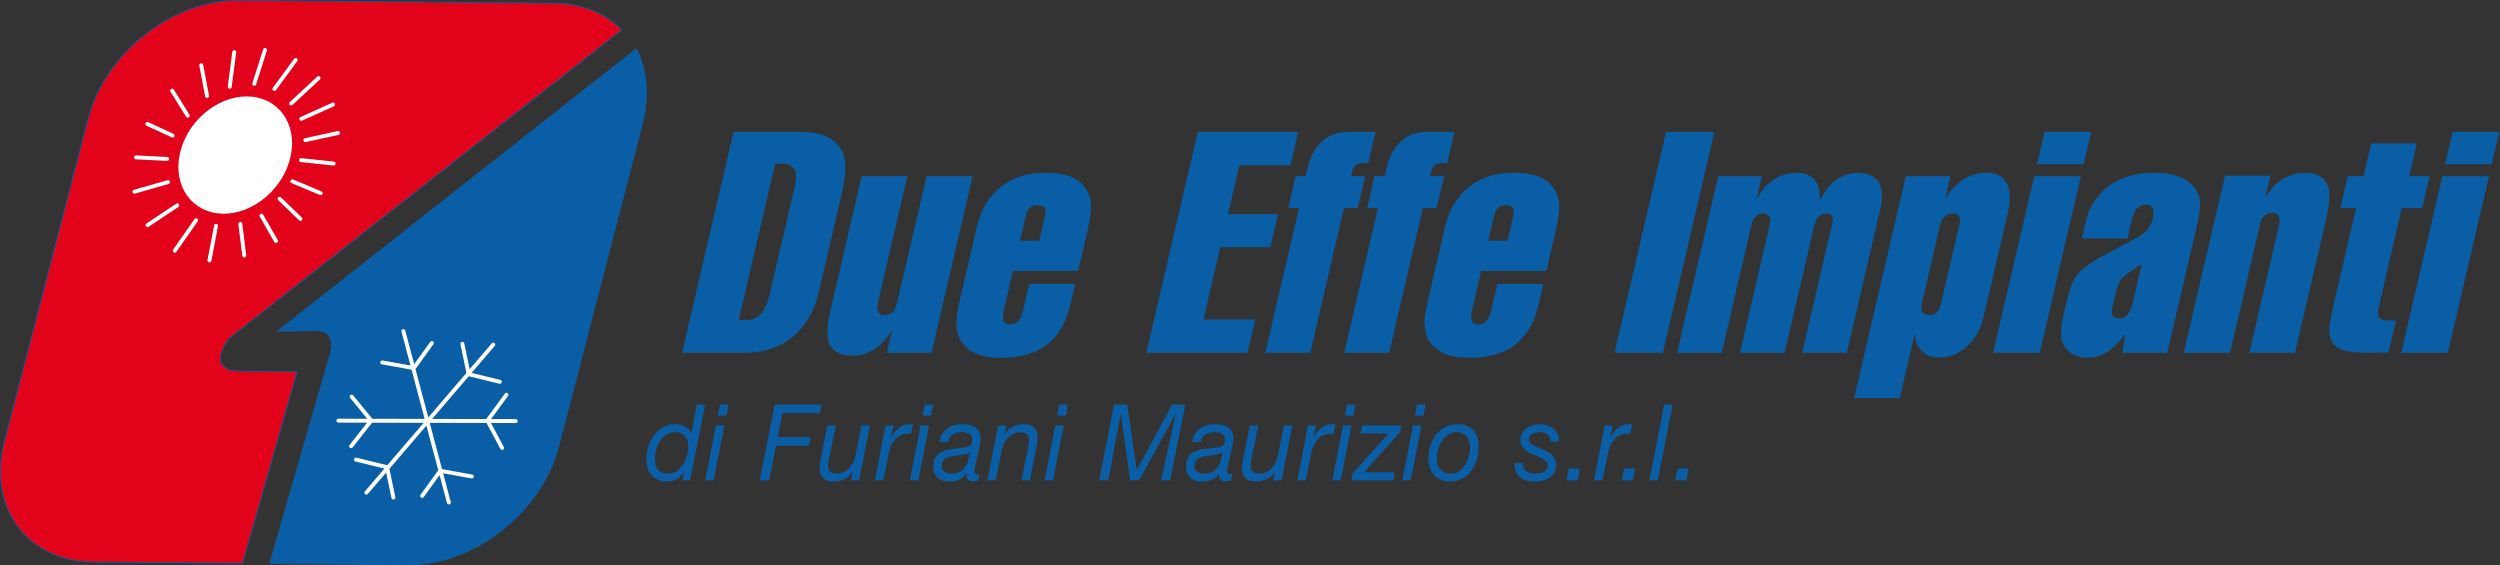 <?xml version="1.0" encoding="UTF-8" standalone="no"?><!DOCTYPE svg PUBLIC "-//W3C//DTD SVG 1.1//EN" "http://www.w3.org/Graphics/SVG/1.1/DTD/svg11.dtd"><svg width="100%" height="100%" viewBox="0 0 1322 299" version="1.1" xmlns="http://www.w3.org/2000/svg" xmlns:xlink="http://www.w3.org/1999/xlink" xml:space="preserve" xmlns:serif="http://www.serif.com/" style="fill-rule:evenodd;clip-rule:evenodd;stroke-linecap:round;stroke-linejoin:round;stroke-miterlimit:3.864;"><rect x="0" y="0" width="1322" height="299" fill="#333333" stroke="none"/><path d="M120.967,179.07c-11.858,17.17 4.206,17.086 4.206,17.086l31.871,0.506l-28.78,101.182l-79.125,-0.703c-34.901,-0.309 -55.867,-28.783 -46.83,-63.602l44.312,-170.841c9.038,-34.813 44.654,-62.797 79.558,-62.487l166.747,1.476c14.907,0.132 27.274,5.412 35.841,14.121l-207.8,163.262" style="fill:#e2021a;"/><path d="M120.967,179.07c-11.858,17.17 4.206,17.086 4.206,17.086l31.871,0.506l-28.78,101.182l-79.125,-0.703c-34.9,-0.309 -55.87,-28.783 -46.829,-63.602l44.308,-170.841c9.041,-34.813 44.657,-62.797 79.561,-62.487l166.747,1.476c14.907,0.132 27.274,5.412 35.841,14.121l-207.8,163.262Z" style="fill:none;fill-rule:nonzero;stroke:#095ea6;stroke-width:0.42px;"/><path d="M163.362,174.988c17.856,-2.624 10.337,15.139 10.337,15.139l-31.049,107.844l73.237,0.651c34.9,0.309 70.503,-27.664 79.55,-62.484l44.312,-170.841c3.759,-14.468 2.244,-28.847 -3.21,-39.557l-189.767,149.358l16.59,-0.11Z" style="fill:#095ea6;stroke:#095ea6;stroke-width:0.42px;"/><path d="M96.066,81.745c3.484,-16.561 18.981,-29.857 34.63,-29.718c15.632,0.139 25.501,13.66 22.017,30.22c-3.478,16.548 -18.978,29.857 -34.617,29.718c-15.638,-0.139 -25.508,-13.673 -22.03,-30.22" style="fill:#fff;"/><path d="M96.066,81.745c3.484,-16.558 18.981,-29.857 34.63,-29.718c15.632,0.139 25.501,13.66 22.017,30.22c-3.478,16.548 -18.978,29.857 -34.617,29.718c-15.638,-0.139 -25.508,-13.673 -22.03,-30.22Zm38.382,-37.437l5.705,-17.886m4.937,20.661l11.288,-15.391m-2.43,23.052l14.497,-13.466m-9.102,21.543l16.78,-7.545m-14.656,18.83l17.302,-3.759m-19.619,14.318l17.25,1.824m-21.814,9.396l14.997,6.262m-21.759,2.927l11.049,10.685m-20.612,-1.741l7.687,13.444m-18.862,-9.086l2.072,16.744m-14.904,-15.742l-3.51,18.353m-7.058,-21.234l-11.278,16.057m1.321,-23.951l-15.693,10.456m10.788,-22.752l-17.766,5.073m17.315,-17.344l-16.493,-0.818m19.39,-11.523l-13.328,-6.134m21.341,-4.387l-8.251,-13.237m18.475,2.846l-3.085,-16.296m15.059,11.387l2.395,-18.372m69.858,233.022l67.097,-78.275m3.471,19.652l-16.467,-4.036l-3.336,-16.045m-56.27,61.211l16.464,4.033l3.333,16.048m29.324,2.594l-24.048,-90.603m-11.178,16.542l16.68,3.004l9.586,-13.293m21.099,70.607l-16.674,-3.02l-9.585,13.302m-44.264,-39.8l93.749,0.223m-4.916,-13.905l-10.027,13.669l7.752,14.44m-79.854,-0.931l10.653,-13.535l-10.369,-12.692" style="fill:none;fill-rule:nonzero;stroke:#fff;stroke-width:2.08px;stroke-linecap:butt;stroke-linejoin:miter;"/><path d="M1269.76,186.548l21.775,-93.42l24.663,-0l-21.779,93.42l-24.659,0Zm23.225,-99.683l3.996,-17.133l24.667,-0l-4.009,17.133l-24.654,0Zm-55.429,23.175l3.946,-16.912l8.367,-0l4.041,-17.309l24.121,0l-4.033,17.309l10.783,-0l-3.925,16.912l-10.792,0l-11.983,51.438c-0.717,3.045 -0.746,5.125 0.025,6.329c0.792,1.116 2.321,1.675 4.738,1.675l4.145,-0l-3.937,16.912c-3.867,0.079 -6.958,0.079 -9.317,0.154c-7.162,0 -12.112,-0.483 -14.812,-1.433c-2.65,-0.967 -4.525,-2.333 -5.654,-4.25c-1.071,-1.85 -1.555,-4.017 -1.584,-6.492c0.113,-2.408 0.763,-6.17 1.9,-11.383l12.338,-52.95l-8.367,0Zm-82.783,76.508l21.816,-93.662l23.984,-0l-2.659,11.462c2.596,-4.095 5.342,-7.129 8.384,-9.133c3.908,-2.571 8.208,-3.85 12.879,-3.85c6.267,0 10.204,2.483 11.992,7.454c1.112,3.284 0.7,8.954 -1.113,17.067l-16.483,70.662l-24.121,0l15.533,-66.658c0.638,-2.725 0.621,-4.562 -0.029,-5.7c-0.637,-1.108 -1.796,-1.667 -3.45,-1.667c-1.512,0 -2.825,0.471 -3.983,1.513c-1.121,0.954 -1.934,2.496 -2.45,4.737l-15.809,67.775l-24.491,0Zm-22.225,-46.866c-5.842,3.679 -9.375,6.241 -10.696,7.696c-1.146,1.358 -2.046,3.604 -2.883,6.895l-2.005,8.563c-0.412,1.762 -0.341,3.121 0.263,4.083c0.604,0.963 1.542,1.446 2.975,1.446c1.817,0 3.308,-0.558 4.571,-1.842c1.275,-1.2 2.166,-3.129 2.9,-5.929l4.875,-20.912Zm-7.554,-13.55l-24.138,-0l2.15,-9.209c1.733,-7.454 5.646,-13.541 11.888,-18.354c6.25,-4.808 14.358,-7.204 24.312,-7.204c6.933,0 12.313,1.192 16.283,3.6c3.834,2.333 6.25,5.213 7.259,8.658c0.95,3.363 0.754,7.763 -0.454,13.3l-16.242,69.625l-23.829,0l1.7,-9.841c-3.467,4.475 -6.775,7.675 -9.942,9.608c-3.083,1.929 -6.475,2.883 -10.171,2.883c-3.462,0 -6.433,-0.879 -8.971,-2.65c-2.445,-1.762 -4.016,-4.083 -4.741,-7.137c-0.596,-2.954 -0.154,-7.358 1.158,-13.367c1.983,-8.504 3.438,-13.783 4.421,-16.025c0.942,-2.166 2.233,-4.096 3.867,-5.925c1.616,-1.783 4.091,-3.7 7.495,-5.933c2.121,-1.367 6.267,-3.6 12.467,-6.896c6.171,-3.208 9.883,-5.208 11.204,-6.021c2.271,-1.354 3.946,-2.712 5.217,-4.237c1.087,-1.442 1.871,-3.204 2.45,-5.363c0.629,-2.725 0.604,-4.566 -0.113,-5.691c-0.637,-1.117 -1.795,-1.688 -3.608,-1.688c-1.658,0 -3.142,0.571 -4.479,1.775c-1.158,1.117 -2.038,2.954 -2.754,5.679l-2.429,10.413Zm-71.05,60.416l21.779,-93.42l24.658,-0l-21.775,93.42l-24.662,0Zm23.22,-99.683l4,-17.133l24.667,-0l-4,17.133l-24.667,0Zm-60.983,73.892c-0.442,1.916 -0.329,3.371 0.333,4.4c0.684,0.962 1.917,1.446 3.809,1.446c1.512,-0 2.729,-0.405 3.791,-1.367c0.959,-0.879 1.667,-2.321 2.246,-4.479l9.788,-41.984c0.466,-2.012 0.425,-3.445 -0.234,-4.495c-0.612,-0.955 -1.62,-1.438 -3.208,-1.438c-1.667,0 -3.067,0.55 -4.387,1.688c-1.15,1.041 -1.98,2.637 -2.48,4.795l-9.658,41.434Zm-8.375,-67.629l23.613,-0l-2.78,11.933c3.071,-4.808 6.371,-8.238 10.055,-10.5c3.583,-2.071 7.445,-3.121 11.683,-3.196c3.092,0 5.475,0.479 7.175,1.596c1.629,1.05 2.85,2.333 3.737,4.008c0.838,1.6 1.346,3.604 1.505,6.184c0.179,2.475 -0.08,5.2 -0.78,8.166l-13.233,56.804c-1.462,6.25 -4.371,11.288 -8.737,15.142c-4.284,3.85 -9.042,5.779 -14.392,5.779c-4.067,0 -7.263,-1.204 -9.567,-3.612c-2.304,-2.4 -3.462,-5.521 -3.454,-9.45l-8.046,34.529l-24.129,-0l27.35,-117.383Zm-120.971,93.42l21.771,-93.42l23.079,-0l-2.929,12.587c2.429,-4.662 5.45,-8.179 9.108,-10.671c3.584,-2.4 7.555,-3.604 12.105,-3.679c3.025,0 5.441,0.558 7.358,1.763c1.846,1.116 3.133,2.716 3.925,4.804c0.587,1.366 0.979,3.921 1.142,7.783c1.787,-3.142 3.295,-5.462 4.729,-7.071c1.954,-2.233 4.258,-3.996 6.883,-5.287c2.571,-1.271 5.429,-1.917 8.617,-1.992c3.471,0 6.3,0.8 8.475,2.483c2.187,1.6 3.471,3.842 3.854,6.725c0.404,2.809 0.242,5.775 -0.408,8.896l-17.959,77.079l-23.612,0l15.887,-68.187c0.45,-1.917 0.388,-3.283 -0.137,-4.25c-0.563,-0.788 -1.609,-1.192 -3.092,-1.271c-1.521,0 -2.762,0.483 -3.929,1.6c-0.967,0.946 -1.796,2.888 -2.563,5.846l-15.445,66.262l-23.613,0l15.679,-67.225c0.509,-2.158 0.421,-3.754 -0.216,-4.883c-0.667,-1.05 -1.763,-1.521 -3.334,-1.6c-1.354,0 -2.587,0.483 -3.721,1.438c-0.983,0.97 -1.725,2.57 -2.345,4.891l-15.705,67.379l-23.604,0Zm-33.075,0l27.238,-116.816l25.562,-0l-27.221,116.816l-25.579,0Zm-66.779,-59.287l10.179,-0l3.117,-13.379c0.437,-1.85 0.379,-3.209 -0.329,-4.104c-0.563,-0.788 -1.754,-1.192 -3.55,-1.271c-1.646,-0 -3.029,0.416 -4.159,1.358c-0.941,0.808 -1.616,2.092 -2.133,4.017l-3.125,13.379Zm30.733,16.025l-34.47,-0l-4.709,20.196c-0.725,3.121 -0.837,5.2 -0.196,6.404c0.63,1.129 1.709,1.675 3.367,1.675c1.508,-0 2.829,-0.463 4.075,-1.596c1.146,-1.042 1.992,-2.729 2.604,-5.05l3.463,-14.812l24.279,-0l-2.658,11.375c-2.092,8.975 -6.105,15.862 -12.046,20.67c-5.921,4.642 -13.846,6.971 -23.975,7.05c-6.113,0 -10.954,-0.879 -14.538,-2.65c-3.521,-1.762 -6.054,-4.17 -7.729,-7.291c-1.2,-2.321 -1.783,-5.275 -1.887,-9.054c-0.009,-2.242 0.533,-5.525 1.5,-10.005l9.566,-41.029c1.942,-8.329 5.992,-15.062 12.329,-20.196c6.225,-5.045 13.959,-7.533 23.325,-7.608c7.771,0 13.592,1.279 17.409,3.996c3.754,2.65 6.025,6.183 6.921,10.75c0.587,3.275 -0.075,9.05 -2,17.304l-4.63,19.871Zm-94.766,-33.246l3.933,-16.912l5.354,-0l1.167,-4.98c1.546,-6.645 4.754,-11.683 9.65,-15.208c2.979,-2.1 6.837,-3.129 11.683,-3.208l14.4,-0l-3.85,16.5l-2.625,-0c-1.812,-0 -3.125,0.404 -4.066,1.204c-0.838,0.712 -1.425,1.925 -1.892,3.6l-0.483,2.092l7.466,-0l-3.954,16.912l-7.3,0l-17.837,76.508l-23.75,0l17.825,-76.508l-5.721,0Zm-41.746,0l3.937,-16.912l5.355,-0l1.166,-4.98c1.554,-6.645 4.754,-11.683 9.659,-15.208c2.97,-2.1 6.837,-3.129 11.675,-3.208l14.408,-0l-3.842,16.5l-2.641,-0c-1.813,-0 -3.117,0.404 -4.05,1.204c-0.855,0.712 -1.434,1.925 -1.909,3.6l-0.475,2.092l7.459,-0l-3.946,16.912l-7.304,0l-17.834,76.508l-23.762,0l17.829,-76.508l-5.725,0Zm-75.021,76.508l27.221,-116.816l53.096,-0l-4.129,17.704l-26.996,-0l-6.017,25.808l26.471,0l-4.067,17.463l-26.479,-0l-8.912,38.216l27.387,0l-4.108,17.625l-53.467,0Zm-66.792,-59.287l10.188,-0l3.117,-13.379c0.425,-1.85 0.362,-3.209 -0.334,-4.104c-0.562,-0.788 -1.754,-1.192 -3.55,-1.271c-1.65,-0 -3.029,0.416 -4.162,1.358c-0.95,0.808 -1.613,2.092 -2.134,4.017l-3.125,13.379Zm30.73,16.025l-34.459,-0l-4.712,20.196c-0.717,3.121 -0.838,5.2 -0.209,6.404c0.65,1.129 1.721,1.675 3.384,1.675c1.512,-0 2.825,-0.463 4.066,-1.596c1.142,-1.042 1.988,-2.729 2.609,-5.05l3.454,-14.812l24.267,-0l-2.634,11.375c-2.087,8.975 -6.112,15.862 -12.058,20.67c-5.917,4.642 -13.842,6.971 -23.967,7.05c-6.121,0 -10.958,-0.879 -14.546,-2.65c-3.508,-1.762 -6.037,-4.17 -7.729,-7.291c-1.191,-2.321 -1.787,-5.275 -1.883,-9.054c-0.008,-2.242 0.529,-5.525 1.504,-10.005l9.567,-41.029c1.933,-8.329 6,-15.062 12.316,-20.196c6.234,-5.045 13.971,-7.533 23.346,-7.608c7.771,0 13.571,1.279 17.396,3.996c3.75,2.65 6.021,6.183 6.917,10.75c0.596,3.275 -0.071,9.05 -1.996,17.304l-4.633,19.871Zm-114.43,-50.158l24.121,-0l-15.4,66.108c-0.612,2.637 -0.596,4.479 0.025,5.679c0.638,1.129 1.796,1.688 3.609,1.688c1.587,-0 2.908,-0.484 3.954,-1.446c0.975,-0.954 1.796,-2.8 2.512,-5.613l15.488,-66.416l24.366,-0l-21.775,93.42l-23.62,0l2.787,-11.933c-5.704,8.967 -12.629,13.467 -20.925,13.467c-5.587,-0 -9.5,-1.688 -11.708,-5.134c-2.063,-3.441 -2.117,-9.383 -0.2,-17.866l16.766,-71.954Zm-45.808,-6.492l-19.254,82.604l4.075,0c2.875,0 5.154,-0.787 6.908,-2.475c2.375,-2.408 4.1,-5.933 5.267,-10.575l13.233,-56.821c1.079,-4.654 1.088,-7.929 -0.041,-9.846c-1.055,-1.916 -3.1,-2.887 -6.267,-2.887l-3.921,-0Zm-49.229,99.912l27.233,-116.816l34.309,-0c4.754,-0 8.57,0.396 11.62,1.283c2.988,0.8 5.471,2.079 7.525,3.917c1.996,1.762 3.492,3.775 4.45,6.175c0.559,1.433 0.938,3.362 1.163,5.925c0.183,4.179 -0.354,8.658 -1.388,13.471l-12.754,54.725c-1.596,6.808 -4.375,12.654 -8.504,17.704c-4.021,4.979 -8.683,8.491 -14.071,10.583c-5.3,2.004 -10.35,2.958 -15.271,3.033l-34.312,0" style="fill:#095ea6;"/><path d="M347.969,248.398c1.104,1.392 2.892,2.08 5.346,2.08c1.691,-0 3.2,-0.467 4.537,-1.405c1.342,-0.933 2.454,-2.108 3.342,-3.533c0.908,-1.425 1.592,-2.987 2.067,-4.687c0.462,-1.7 0.716,-3.296 0.716,-4.792c0,-2.167 -0.596,-3.963 -1.779,-5.388c-1.175,-1.425 -2.875,-2.141 -5.079,-2.141c-1.796,-0 -3.358,0.441 -4.696,1.329c-1.337,0.875 -2.467,2.004 -3.375,3.387c-0.908,1.388 -1.604,2.917 -2.054,4.609c-0.458,1.683 -0.683,3.325 -0.683,4.937c-0,2.35 0.545,4.225 1.658,5.604m12.733,5.621l0.942,-4.162l-0.104,-0c-1.329,1.875 -2.709,3.133 -4.134,3.8c-1.425,0.646 -3.058,0.975 -4.879,0.975c-1.725,-0 -3.254,-0.284 -4.583,-0.871c-1.338,-0.579 -2.463,-1.383 -3.383,-2.408c-0.909,-1.03 -1.592,-2.28 -2.05,-3.742c-0.463,-1.458 -0.688,-3.063 -0.688,-4.817c0,-2.208 0.346,-4.408 1.025,-6.596c0.692,-2.191 1.675,-4.158 2.954,-5.912c1.288,-1.763 2.867,-3.204 4.746,-4.3c1.883,-1.104 4.017,-1.658 6.408,-1.658c0.846,-0 1.7,0.087 2.584,0.25c0.879,0.175 1.716,0.45 2.5,0.845c0.796,0.392 1.487,0.925 2.083,1.575c0.596,0.655 1.033,1.467 1.321,2.442l0.104,0l2.9,-15.487l4.429,-0l-7.962,40.066l-4.213,0" style="fill:#095ea6;fill-rule:nonzero;"/><path d="M383.055,225.002l-5.7,29.016l-4.416,0l5.637,-29.016l4.479,-0Zm-3.479,-5.217l1.158,-5.833l4.53,-0l-1.146,5.833l-4.542,0Z" style="fill:#095ea6;fill-rule:nonzero;"/><path d="M434.398,213.951l-0.896,4.488l-19.771,-0l-2.479,12.737l17.404,0l-0.895,4.488l-17.396,-0l-3.584,18.354l-5.016,0l7.854,-40.067l24.779,0Z" style="fill:#095ea6;fill-rule:nonzero;"/><path d="M449.956,254.019l0.837,-4.375l-0.104,-0c-1.121,1.683 -2.538,2.933 -4.275,3.754c-1.717,0.821 -3.529,1.233 -5.429,1.233c-2.554,0 -4.463,-0.587 -5.713,-1.762c-1.246,-1.179 -1.866,-3.063 -1.866,-5.646c-0,-0.637 0.058,-1.45 0.208,-2.467c0.137,-1.012 0.325,-2.083 0.579,-3.204l3.321,-16.55l4.483,0l-3.487,16.946c-0.071,0.263 -0.134,0.604 -0.209,1.013c-0.07,0.412 -0.137,0.837 -0.216,1.266c-0.063,0.434 -0.113,0.838 -0.146,1.229c-0.046,0.396 -0.063,0.717 -0.063,0.984c0,1.387 0.459,2.408 1.375,3.054c0.913,0.658 2.046,0.983 3.375,0.983c1.259,0 2.434,-0.258 3.505,-0.783c1.07,-0.525 2.029,-1.225 2.875,-2.108c0.845,-0.871 1.554,-1.88 2.133,-3.03c0.587,-1.137 0.992,-2.304 1.242,-3.504l3.162,-16.05l4.479,0l-5.75,29.017l-4.316,-0" style="fill:#095ea6;fill-rule:nonzero;"/><path d="M472.515,225.002l-1.321,6.233l0.112,0c1.055,-1.987 2.392,-3.633 4.034,-4.937c1.629,-1.313 3.591,-1.971 5.879,-1.971c0.275,-0 0.542,-0.017 0.783,-0.059c0.25,-0.033 0.509,-0.016 0.796,0.059l-1.054,5.112c-0.138,-0.041 -0.371,-0.062 -0.692,-0.062l-0.629,-0c-0.562,-0 -1.021,0.012 -1.362,0.029c-0.355,0.025 -0.796,0.112 -1.33,0.25c-1.229,0.337 -2.325,0.925 -3.291,1.742c-0.967,0.82 -1.804,1.812 -2.504,2.97c-0.596,0.942 -1.08,2.038 -1.425,3.292c-0.355,1.25 -0.63,2.417 -0.838,3.504l-2.587,12.854l-4.43,0l5.646,-29.016l4.213,-0" style="fill:#095ea6;fill-rule:nonzero;"/><path d="M491.292,225.002l-5.708,29.016l-4.417,0l5.638,-29.016l4.487,-0Zm-3.487,-5.217l1.158,-5.833l4.529,-0l-1.146,5.833l-4.541,0Z" style="fill:#095ea6;fill-rule:nonzero;"/><path d="M499.485,249.469c1,0.675 2.134,1.009 3.4,1.009c3.55,-0 6.096,-1.267 7.642,-3.813c0.742,-1.092 1.246,-2.262 1.504,-3.533c0.267,-1.279 0.55,-2.579 0.871,-3.929l-0.104,-0c-0.629,0.483 -1.434,0.829 -2.4,1.037c-0.967,0.2 -1.996,0.363 -3.084,0.483c-1.087,0.105 -2.191,0.242 -3.295,0.405c-1.105,0.175 -2.1,0.45 -2.98,0.82c-0.879,0.371 -1.595,0.917 -2.166,1.609c-0.554,0.687 -0.854,1.646 -0.888,2.883c0,1.346 0.5,2.354 1.5,3.029m-1.271,-19.891c0.725,-1.175 1.617,-2.159 2.671,-2.946c1.05,-0.784 2.25,-1.363 3.584,-1.734c1.337,-0.379 2.716,-0.57 4.158,-0.57c1.35,-0 2.608,0.112 3.8,0.337c1.2,0.233 2.254,0.621 3.167,1.183c0.908,0.555 1.633,1.313 2.187,2.271c0.542,0.95 0.817,2.167 0.817,3.625c-0,0.813 -0.1,1.709 -0.292,2.659c-0.192,0.95 -0.371,1.825 -0.554,2.608l-1.733,7.917c-0.113,0.595 -0.259,1.27 -0.459,2.012c-0.187,0.75 -0.283,1.458 -0.283,2.133c-0,0.671 0.129,1.146 0.371,1.405c0.241,0.27 0.55,0.391 0.941,0.391c0.213,0 0.455,-0.046 0.717,-0.129c0.267,-0.096 0.5,-0.183 0.708,-0.262l-0.683,3.541c-0.354,0.146 -0.804,0.284 -1.346,0.413c-0.546,0.129 -1.004,0.2 -1.391,0.2c-1.234,-0 -2.167,-0.354 -2.796,-1.063c-0.642,-0.708 -0.884,-1.7 -0.734,-2.979l-0.112,-0.112c-0.942,1.35 -2.125,2.383 -3.533,3.091c-1.396,0.709 -3.263,1.063 -5.592,1.063c-1.15,-0 -2.229,-0.138 -3.238,-0.425c-1.004,-0.275 -1.875,-0.742 -2.608,-1.396c-0.733,-0.658 -1.329,-1.504 -1.771,-2.529c-0.433,-1.029 -0.654,-2.288 -0.654,-3.784c0,-2.141 0.429,-3.795 1.292,-4.995c0.854,-1.192 1.954,-2.109 3.3,-2.721c1.329,-0.613 2.804,-1.038 4.421,-1.271c1.62,-0.217 3.175,-0.404 4.695,-0.55c1.192,-0.121 2.217,-0.233 3.084,-0.371c0.854,-0.133 1.571,-0.346 2.137,-0.642c0.554,-0.3 0.971,-0.733 1.238,-1.295c0.258,-0.559 0.387,-1.33 0.387,-2.296c0,-0.784 -0.162,-1.425 -0.516,-1.917c-0.355,-0.483 -0.796,-0.862 -1.321,-1.146c-0.529,-0.279 -1.125,-0.475 -1.771,-0.587c-0.646,-0.113 -1.271,-0.175 -1.875,-0.175c-0.838,-0 -1.675,0.096 -2.504,0.287c-0.817,0.188 -1.571,0.492 -2.234,0.921c-0.675,0.433 -1.237,0.979 -1.691,1.633c-0.45,0.655 -0.754,1.45 -0.892,2.384l-4.487,-0c0.216,-1.617 0.679,-3.004 1.395,-4.179" style="fill:#095ea6;fill-rule:nonzero;"/><path d="M532.146,225.002l-0.846,4.375l0.112,-0c1.121,-1.684 2.546,-2.942 4.263,-3.779c1.721,-0.846 3.533,-1.271 5.433,-1.271c2.563,-0 4.479,0.596 5.721,1.796c1.254,1.2 1.875,3.091 1.875,5.666c-0,0.646 -0.079,1.459 -0.208,2.475c-0.146,1.013 -0.334,2.075 -0.588,3.196l-3.321,16.558l-4.483,0l3.479,-16.945c0.038,-0.305 0.088,-0.65 0.167,-1.038c0.066,-0.396 0.129,-0.812 0.204,-1.242c0.071,-0.433 0.133,-0.845 0.192,-1.237c0.054,-0.388 0.07,-0.717 0.07,-0.983c0,-1.38 -0.45,-2.4 -1.375,-3.046c-0.904,-0.659 -2.029,-0.996 -3.366,-0.996c-1.234,-0 -2.45,0.329 -3.659,0.958c-1.22,0.642 -2.245,1.446 -3.091,2.421c-0.804,0.742 -1.442,1.646 -1.892,2.717c-0.458,1.071 -0.829,2.175 -1.112,3.333l-3.163,16.058l-4.429,0l5.692,-29.016l4.325,-0" style="fill:#095ea6;fill-rule:nonzero;"/><path d="M562.518,225.002l-5.709,29.016l-4.416,0l5.637,-29.016l4.488,-0Zm-3.488,-5.217l1.159,-5.833l4.529,-0l-1.146,5.833l-4.542,0Z" style="fill:#095ea6;fill-rule:nonzero;"/><path d="M596.093,213.951l5.008,34.446l0.113,0l18.604,-34.446l6.958,0l-7.958,40.067l-4.804,0l7.704,-35.075l-0.104,0l-19.183,35.075l-4.8,0l-4.905,-35.075l-0.112,0l-6.588,35.075l-4.791,0l7.908,-40.067l6.95,0Z" style="fill:#095ea6;fill-rule:nonzero;"/><path d="M633.122,249.469c1.008,0.675 2.142,1.009 3.408,1.009c3.55,-0 6.096,-1.267 7.642,-3.813c0.742,-1.092 1.237,-2.262 1.504,-3.533c0.267,-1.279 0.55,-2.579 0.871,-3.929l-0.113,-0c-0.629,0.483 -1.433,0.829 -2.391,1.037c-0.967,0.2 -1.996,0.363 -3.084,0.483c-1.087,0.105 -2.183,0.242 -3.295,0.405c-1.105,0.175 -2.1,0.45 -2.98,0.82c-0.879,0.371 -1.604,0.917 -2.158,1.609c-0.562,0.687 -0.871,1.646 -0.908,2.883c-0,1.346 0.512,2.354 1.504,3.029m-1.263,-19.891c0.73,-1.175 1.609,-2.159 2.663,-2.946c1.05,-0.784 2.25,-1.363 3.583,-1.734c1.346,-0.379 2.725,-0.57 4.167,-0.57c1.342,-0 2.608,0.112 3.8,0.337c1.192,0.233 2.246,0.621 3.167,1.183c0.908,0.555 1.641,1.313 2.179,2.271c0.55,0.95 0.816,2.167 0.816,3.625c0,0.813 -0.091,1.709 -0.283,2.659c-0.192,0.95 -0.379,1.825 -0.554,2.608l-1.742,7.917c-0.104,0.595 -0.25,1.27 -0.441,2.012c-0.196,0.75 -0.3,1.458 -0.3,2.133c-0,0.671 0.129,1.146 0.37,1.405c0.25,0.27 0.571,0.391 0.959,0.391c0.208,0 0.437,-0.046 0.708,-0.129c0.258,-0.096 0.492,-0.183 0.708,-0.262l-0.683,3.541c-0.354,0.146 -0.804,0.284 -1.346,0.413c-0.546,0.129 -1.012,0.2 -1.4,0.2c-1.225,-0 -2.158,-0.354 -2.787,-1.063c-0.629,-0.708 -0.884,-1.7 -0.742,-2.979l-0.104,-0.112c-0.95,1.35 -2.133,2.383 -3.533,3.091c-1.409,0.709 -3.271,1.063 -5.584,1.063c-1.166,-0 -2.246,-0.138 -3.246,-0.425c-1.004,-0.275 -1.875,-0.742 -2.608,-1.396c-0.742,-0.658 -1.329,-1.504 -1.771,-2.529c-0.441,-1.029 -0.654,-2.288 -0.654,-3.784c0,-2.141 0.429,-3.795 1.283,-4.995c0.867,-1.192 1.971,-2.109 3.3,-2.721c1.33,-0.613 2.805,-1.038 4.43,-1.271c1.612,-0.217 3.183,-0.404 4.695,-0.55c1.184,-0.121 2.217,-0.233 3.084,-0.371c0.862,-0.133 1.571,-0.346 2.129,-0.642c0.562,-0.3 0.979,-0.733 1.246,-1.295c0.258,-0.559 0.396,-1.33 0.396,-2.296c-0,-0.784 -0.18,-1.425 -0.534,-1.917c-0.354,-0.483 -0.796,-0.862 -1.312,-1.146c-0.538,-0.279 -1.125,-0.475 -1.771,-0.587c-0.658,-0.113 -1.279,-0.175 -1.875,-0.175c-0.846,-0 -1.675,0.096 -2.504,0.287c-0.825,0.188 -1.571,0.492 -2.234,0.921c-0.675,0.433 -1.233,0.979 -1.691,1.633c-0.459,0.655 -0.754,1.45 -0.9,2.384l-4.471,-0c0.208,-1.617 0.671,-3.004 1.387,-4.179" style="fill:#095ea6;fill-rule:nonzero;"/><path d="M673.336,254.019l0.838,-4.375l-0.113,-0c-1.112,1.683 -2.537,2.933 -4.262,3.754c-1.729,0.821 -3.533,1.233 -5.433,1.233c-2.563,0 -4.471,-0.587 -5.725,-1.762c-1.242,-1.179 -1.863,-3.063 -1.863,-5.646c0,-0.637 0.058,-1.45 0.208,-2.467c0.146,-1.012 0.334,-2.083 0.575,-3.204l3.325,-16.55l4.484,0l-3.479,16.946c-0.071,0.263 -0.142,0.604 -0.209,1.013c-0.079,0.412 -0.146,0.837 -0.208,1.266c-0.079,0.434 -0.129,0.838 -0.163,1.229c-0.037,0.396 -0.054,0.717 -0.054,0.984c0,1.387 0.459,2.408 1.367,3.054c0.921,0.658 2.046,0.983 3.375,0.983c1.258,0 2.433,-0.258 3.504,-0.783c1.071,-0.525 2.038,-1.225 2.875,-2.108c0.846,-0.871 1.554,-1.88 2.133,-3.03c0.588,-1.137 0.992,-2.304 1.242,-3.504l3.163,-16.05l4.487,0l-5.75,29.017l-4.317,-0" style="fill:#095ea6;fill-rule:nonzero;"/><path d="M695.887,225.002l-1.321,6.233l0.113,0c1.054,-1.987 2.4,-3.633 4.033,-4.937c1.629,-1.313 3.592,-1.971 5.879,-1.971c0.275,-0 0.542,-0.017 0.783,-0.059c0.25,-0.033 0.521,-0.016 0.796,0.059l-1.054,5.112c-0.137,-0.041 -0.371,-0.062 -0.683,-0.062l-0.638,-0c-0.562,-0 -1.021,0.012 -1.371,0.029c-0.345,0.025 -0.787,0.112 -1.312,0.25c-1.238,0.337 -2.333,0.925 -3.3,1.742c-0.967,0.82 -1.804,1.812 -2.504,2.97c-0.596,0.942 -1.071,2.038 -1.425,3.292c-0.354,1.25 -0.629,2.417 -0.838,3.504l-2.579,12.854l-4.437,0l5.645,-29.016l4.213,-0" style="fill:#095ea6;fill-rule:nonzero;"/><path d="M714.656,225.002l-5.687,29.016l-4.43,0l5.638,-29.016l4.479,-0Zm-3.479,-5.217l1.167,-5.833l4.52,-0l-1.154,5.833l-4.533,0Z" style="fill:#095ea6;fill-rule:nonzero;"/><path d="M734.219,229.215l-14.658,0l0.783,-4.212l20.721,-0l-0.684,3.425l-19.137,21.379l16.292,-0l-0.734,4.212l-22.146,0l0.63,-3.591l18.933,-21.213Z" style="fill:#095ea6;fill-rule:nonzero;"/><path d="M751.667,225.002l-5.687,29.016l-4.438,0l5.646,-29.016l4.479,-0Zm-3.479,-5.217l1.158,-5.833l4.53,-0l-1.155,5.833l-4.533,0Z" style="fill:#095ea6;fill-rule:nonzero;"/><path d="M761.682,248.295c1.262,1.45 3.125,2.183 5.587,2.183c1.646,0 3.096,-0.446 4.35,-1.346c1.242,-0.896 2.296,-2.029 3.167,-3.391c0.854,-1.375 1.504,-2.85 1.946,-4.467c0.437,-1.604 0.662,-3.117 0.662,-4.538c0,-1.125 -0.145,-2.195 -0.42,-3.195c-0.288,-1.021 -0.725,-1.884 -1.321,-2.617c-0.596,-0.725 -1.35,-1.313 -2.238,-1.733c-0.9,-0.434 -1.958,-0.659 -3.196,-0.659c-1.725,0 -3.229,0.45 -4.533,1.354c-1.3,0.892 -2.392,2.03 -3.271,3.396c-0.879,1.363 -1.537,2.867 -1.975,4.513c-0.433,1.65 -0.658,3.221 -0.658,4.725c-0,2.391 0.629,4.316 1.9,5.775m-5.354,-12.579c0.683,-2.2 1.696,-4.142 3.004,-5.83c1.321,-1.691 2.921,-3.037 4.8,-4.037c1.875,-1.013 4.017,-1.521 6.408,-1.521c3.688,0 6.5,1.021 8.434,3.067c1.925,2.037 2.9,5.012 2.9,8.941c-0,2.359 -0.334,4.646 -1,6.846c-0.671,2.213 -1.659,4.163 -2.955,5.863c-1.3,1.712 -2.883,3.066 -4.745,4.075c-1.867,1.004 -3.988,1.512 -6.38,1.512c-1.787,0 -3.404,-0.296 -4.82,-0.9c-1.421,-0.596 -2.634,-1.433 -3.617,-2.491c-0.983,-1.071 -1.733,-2.342 -2.271,-3.817c-0.525,-1.479 -0.783,-3.092 -0.783,-4.863c-0,-2.345 0.346,-4.633 1.025,-6.845" style="fill:#095ea6;fill-rule:nonzero;"/><path d="M818.36,229.802c-1.129,-0.846 -2.479,-1.271 -4.058,-1.271c-0.671,0 -1.354,0.063 -2.063,0.175c-0.7,0.113 -1.32,0.309 -1.866,0.588c-0.55,0.283 -1,0.662 -1.346,1.121c-0.354,0.475 -0.525,1.079 -0.525,1.821c-0,0.675 0.196,1.262 0.604,1.745c0.396,0.492 0.95,0.942 1.629,1.355c0.692,0.4 1.463,0.787 2.325,1.141c0.863,0.354 1.725,0.717 2.609,1.096c0.912,0.413 1.804,0.863 2.658,1.354c0.871,0.475 1.629,1.038 2.296,1.65c0.671,0.613 1.216,1.346 1.641,2.184c0.413,0.845 0.63,1.829 0.63,2.954c-0,1.604 -0.338,2.979 -1.005,4.116c-0.67,1.15 -1.525,2.071 -2.579,2.788c-1.054,0.708 -2.246,1.217 -3.558,1.537c-1.321,0.313 -2.65,0.475 -3.988,0.475c-1.579,0 -3.037,-0.162 -4.379,-0.475c-1.329,-0.32 -2.483,-0.845 -3.45,-1.595c-0.958,-0.75 -1.729,-1.746 -2.287,-3.005c-0.563,-1.254 -0.846,-2.816 -0.846,-4.687l4.425,-0c-0.067,1.042 0.079,1.942 0.45,2.667c0.371,0.733 0.883,1.312 1.529,1.741c0.654,0.434 1.408,0.738 2.271,0.917c0.854,0.2 1.762,0.283 2.712,0.283c0.734,0 1.475,-0.066 2.217,-0.221c0.733,-0.15 1.4,-0.408 2.004,-0.762c0.596,-0.354 1.079,-0.808 1.45,-1.371c0.363,-0.554 0.55,-1.254 0.55,-2.071c0,-0.708 -0.212,-1.333 -0.637,-1.825c-0.413,-0.508 -0.959,-0.966 -1.629,-1.379c-0.667,-0.408 -1.434,-0.796 -2.3,-1.15c-0.855,-0.354 -1.725,-0.742 -2.605,-1.146c-0.916,-0.383 -1.795,-0.796 -2.662,-1.237c-0.863,-0.446 -1.629,-0.984 -2.321,-1.604c-0.683,-0.613 -1.233,-1.33 -1.633,-2.159c-0.404,-0.821 -0.604,-1.779 -0.604,-2.858c-0,-1.346 0.287,-2.546 0.866,-3.592c0.588,-1.046 1.346,-1.925 2.296,-2.616c0.95,-0.688 2.029,-1.217 3.238,-1.588c1.216,-0.379 2.458,-0.571 3.72,-0.571c1.267,0 2.513,0.167 3.746,0.484c1.225,0.312 2.321,0.829 3.3,1.562c0.959,0.725 1.742,1.696 2.338,2.867c0.596,1.175 0.9,2.608 0.9,4.3l-4.484,-0c0.071,-1.659 -0.458,-2.892 -1.579,-3.738" style="fill:#095ea6;fill-rule:nonzero;"/><path d="M835.437,247.786l-1.271,6.233l-5.841,-0l1.258,-6.233l5.854,-0Z" style="fill:#095ea6;fill-rule:nonzero;"/><path d="M852.782,225.002l-1.321,6.233l0.113,0c1.054,-1.987 2.391,-3.633 4.033,-4.937c1.629,-1.313 3.592,-1.971 5.871,-1.971c0.283,-0 0.541,-0.017 0.791,-0.059c0.25,-0.033 0.509,-0.016 0.796,0.059l-1.054,5.112c-0.146,-0.041 -0.371,-0.062 -0.692,-0.062l-0.629,-0c-0.562,-0 -1.021,0.012 -1.371,0.029c-0.354,0.025 -0.787,0.112 -1.312,0.25c-1.238,0.337 -2.333,0.925 -3.3,1.742c-0.967,0.82 -1.804,1.812 -2.504,2.97c-0.604,0.942 -1.071,2.038 -1.425,3.292c-0.354,1.25 -0.629,2.417 -0.846,3.504l-2.579,12.854l-4.429,0l5.637,-29.016l4.221,-0" style="fill:#095ea6;fill-rule:nonzero;"/><path d="M864.696,247.786l-1.262,6.233l-5.85,-0l1.258,-6.233l5.854,-0Z" style="fill:#095ea6;fill-rule:nonzero;"/><path d="M884.518,213.951l-7.908,40.067l-4.429,0l7.858,-40.067l4.479,0Z" style="fill:#095ea6;fill-rule:nonzero;"/><path d="M892.953,247.786l-1.262,6.233l-5.85,-0l1.258,-6.233l5.854,-0Z" style="fill:#095ea6;fill-rule:nonzero;"/></svg>